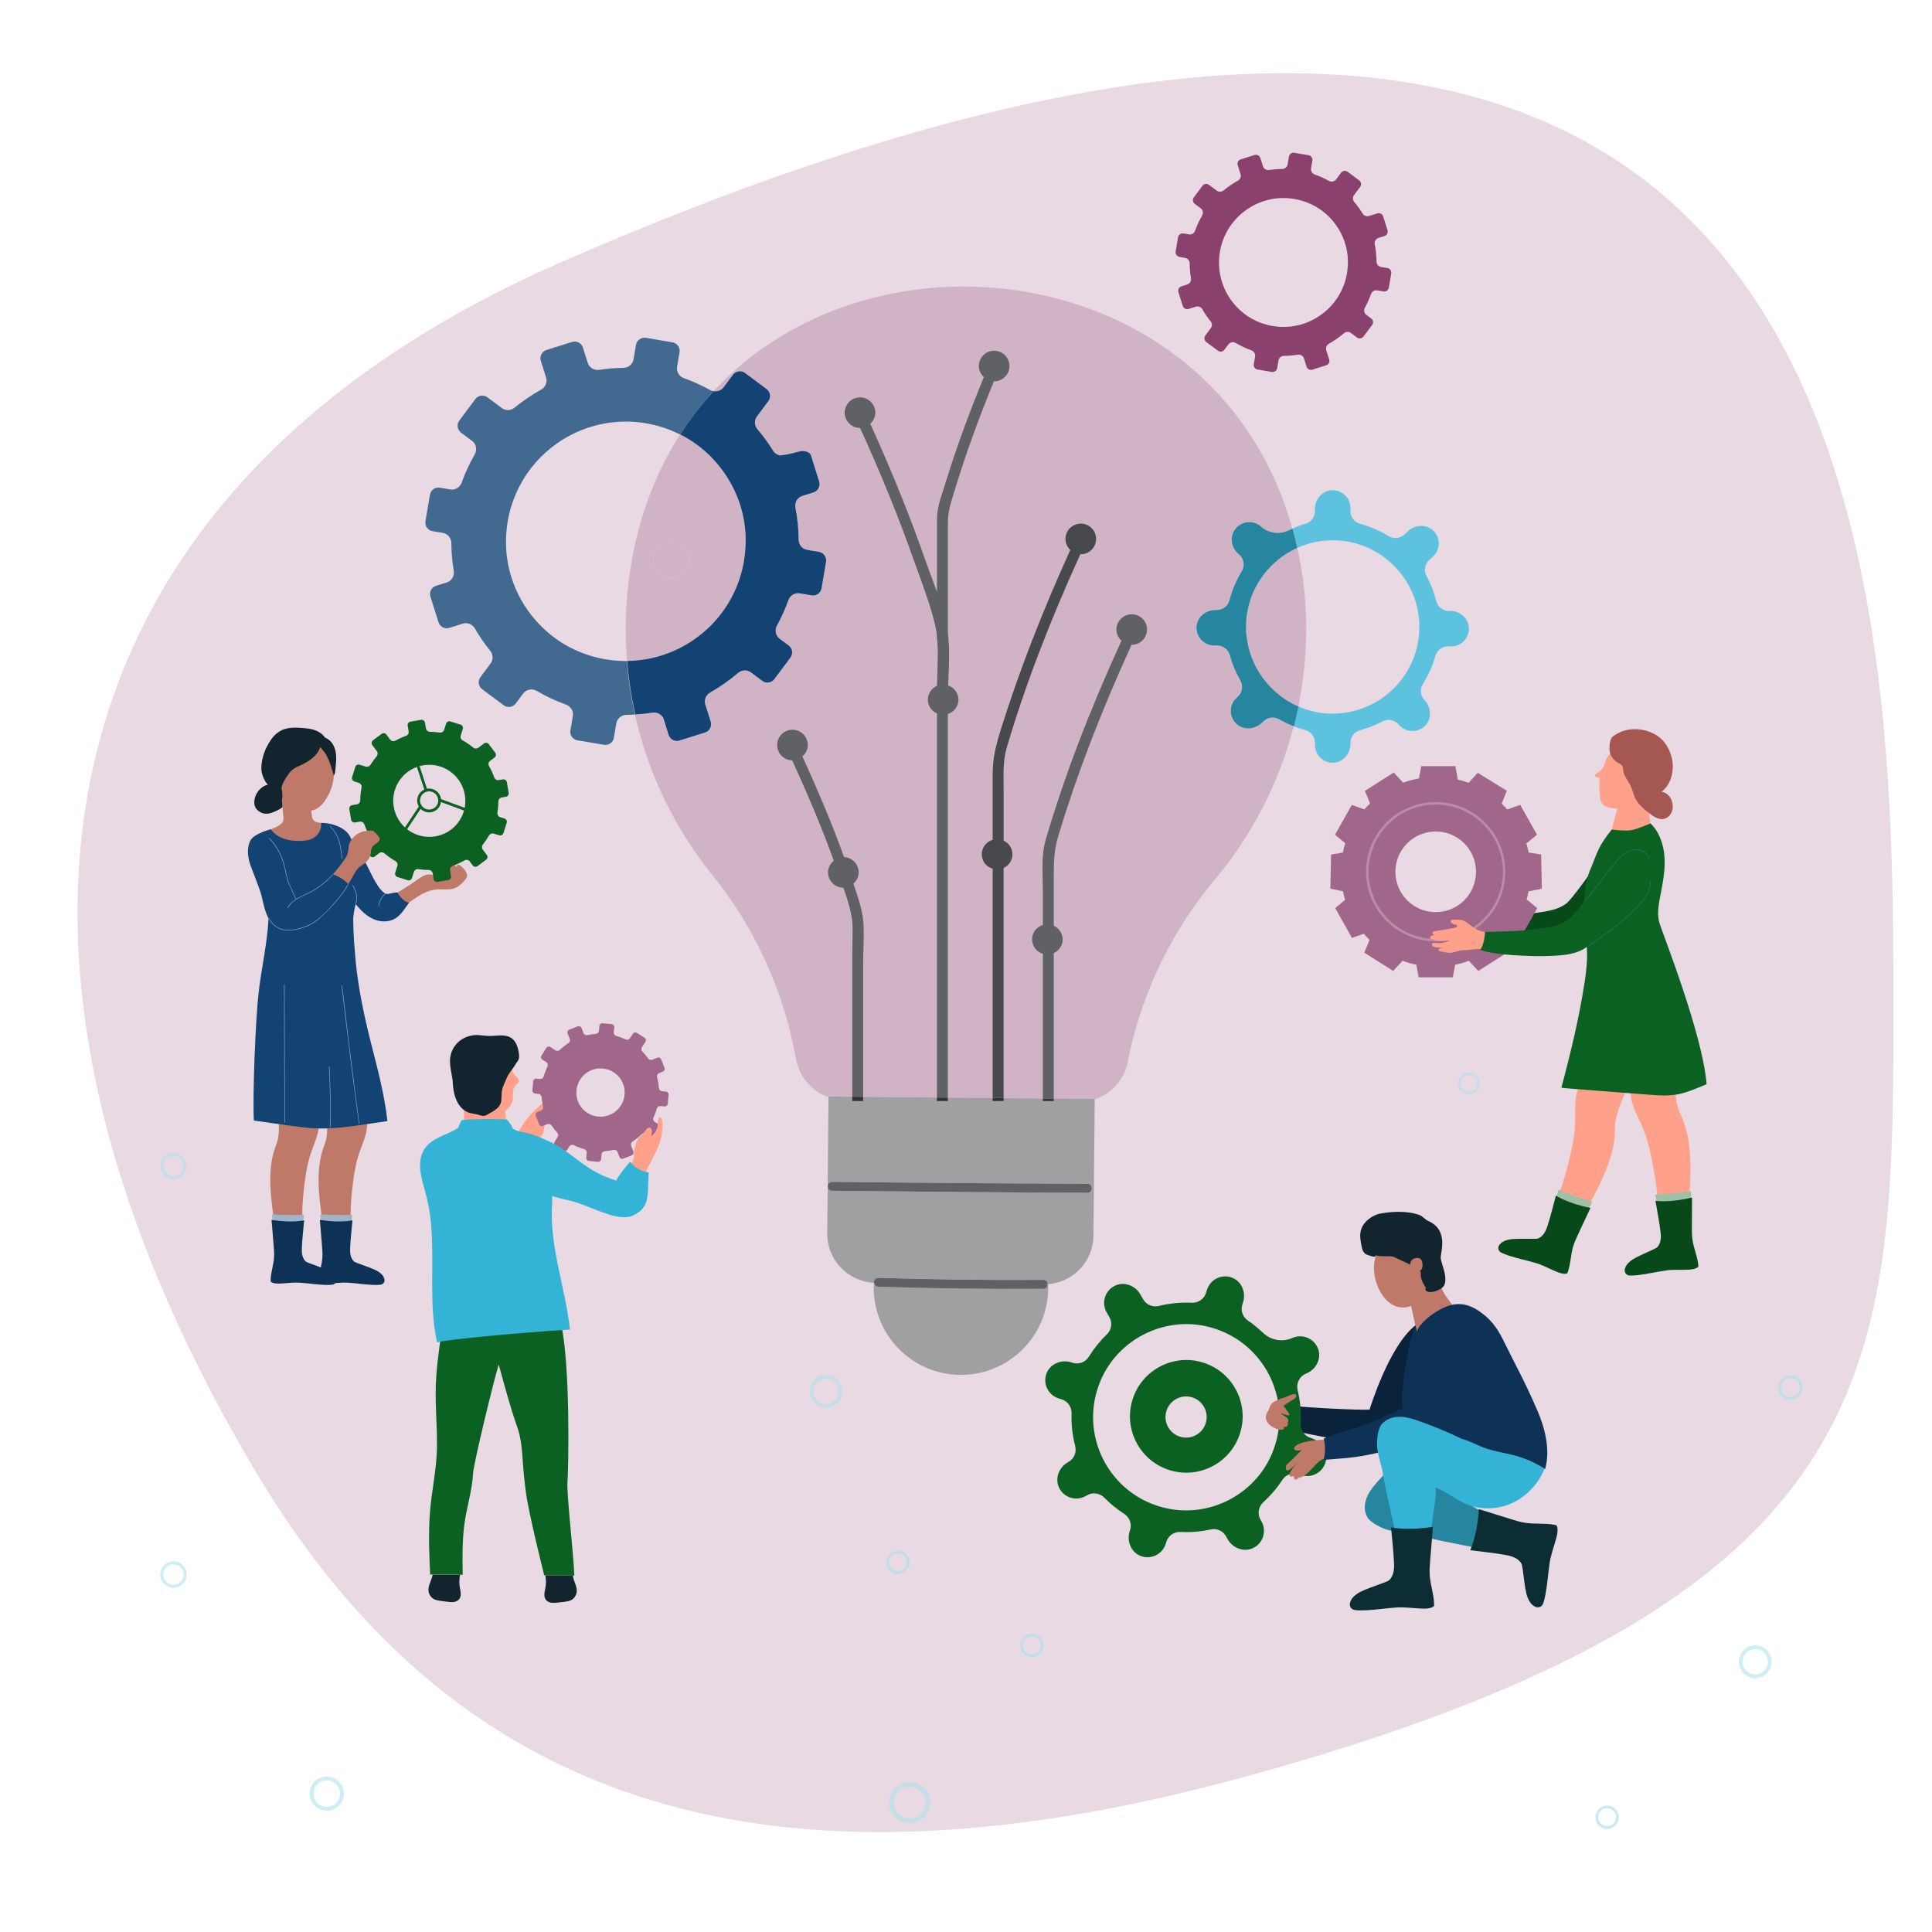 <?xml version="1.0" encoding="UTF-8"?> <svg xmlns="http://www.w3.org/2000/svg" id="Layer_1" viewBox="0 0 600 600"><defs><style>.cls-1{fill:#0b6121;}.cls-2{fill:#bd8a0e;}.cls-3{opacity:.7;}.cls-4{fill:#12252e;}.cls-5{fill:#42698f;}.cls-6{fill:#8a416d;}.cls-7{fill:#0e3256;}.cls-8{fill:#48494c;}.cls-9{fill:#606165;}.cls-10{opacity:.6;}.cls-11{fill:#ffa18a;}.cls-12{fill:#bf7968;}.cls-13{fill:#2686a0;}.cls-14{fill:#134373;}.cls-15{fill:#d0b3c5;}.cls-16{fill:#7ba9d6;}.cls-17{fill:#a0a0a3;}.cls-18{fill:#fcb813;}.cls-19{fill:none;}.cls-20{fill:#9dc0a6;}.cls-21{fill:#e8d9e2;}.cls-22{fill:#33b3d5;}.cls-23{fill:#a55852;}.cls-24{fill:#b98da7;}.cls-25{fill:#25716d;}.cls-26{fill:#a1b4c7;}.cls-27{fill:#0d2d35;}.cls-28{fill:#0a223a;}.cls-29{fill:#303133;}.cls-30{fill:#ade1ee;}.cls-31{fill:#a1678a;}.cls-32{fill:#084919;}.cls-33{fill:#5cc2dd;}</style></defs><path class="cls-21" d="M174.09,81.51C15.43,150.93-19.2,290.44,78.96,456.29c66.09,111.67,169.48,133.42,308,95.42,196.78-53.98,201.04-124.72,201.04-233.66,0-129.17,3.79-419.31-413.91-236.54Z"></path><g><g class="cls-10"><path class="cls-30" d="M53.87,493.11c-2.26,0-4.11-1.85-4.11-4.11s1.84-4.11,4.11-4.11,4.11,1.84,4.11,4.11-1.84,4.11-4.11,4.11Zm0-7.28c-1.75,0-3.17,1.42-3.17,3.17s1.42,3.18,3.17,3.18,3.18-1.43,3.18-3.18-1.43-3.17-3.18-3.17Z"></path></g><g class="cls-10"><path class="cls-30" d="M545.1,521.18c-2.81,0-5.1-2.29-5.1-5.11s2.29-5.1,5.1-5.1,5.1,2.29,5.1,5.1-2.29,5.11-5.1,5.11Zm0-9.05c-2.18,0-3.94,1.77-3.94,3.94s1.77,3.94,3.94,3.94,3.94-1.77,3.94-3.94-1.77-3.94-3.94-3.94Z"></path></g><g class="cls-10"><path class="cls-30" d="M282.49,566.21c-3.53,0-6.4-2.87-6.4-6.4s2.87-6.4,6.4-6.4,6.4,2.87,6.4,6.4-2.87,6.4-6.4,6.4Zm0-11.34c-2.72,0-4.94,2.22-4.94,4.94s2.22,4.94,4.94,4.94,4.94-2.21,4.94-4.94-2.22-4.94-4.94-4.94Z"></path></g><g class="cls-10"><path class="cls-30" d="M256.55,437.18c-2.81,0-5.1-2.29-5.1-5.09s2.29-5.1,5.1-5.1,5.1,2.29,5.1,5.1-2.29,5.09-5.1,5.09Zm0-9.03c-2.17,0-3.94,1.76-3.94,3.94s1.77,3.94,3.94,3.94,3.93-1.77,3.93-3.94-1.76-3.94-3.93-3.94Z"></path></g><g class="cls-3"><path class="cls-30" d="M556.06,434.73c-2.1,0-3.8-1.71-3.8-3.8s1.71-3.8,3.8-3.8,3.8,1.71,3.8,3.8-1.7,3.8-3.8,3.8Zm0-6.74c-1.62,0-2.94,1.31-2.94,2.93s1.32,2.94,2.94,2.94,2.94-1.32,2.94-2.94-1.32-2.93-2.94-2.93Z"></path></g><g class="cls-3"><path class="cls-30" d="M278.88,488.77c-1.99,0-3.61-1.62-3.61-3.61s1.62-3.61,3.61-3.61,3.61,1.62,3.61,3.61-1.62,3.61-3.61,3.61Zm0-6.4c-1.54,0-2.79,1.25-2.79,2.79s1.25,2.79,2.79,2.79,2.79-1.25,2.79-2.79-1.25-2.79-2.79-2.79Z"></path></g><g class="cls-3"><path class="cls-30" d="M320.49,514.58c-1.99,0-3.61-1.62-3.61-3.61s1.62-3.61,3.61-3.61,3.61,1.62,3.61,3.61-1.62,3.61-3.61,3.61Zm0-6.4c-1.54,0-2.79,1.25-2.79,2.79s1.25,2.79,2.79,2.79,2.79-1.25,2.79-2.79-1.25-2.79-2.79-2.79Z"></path></g><g class="cls-3"><path class="cls-30" d="M499.1,567.95c-1.99,0-3.61-1.62-3.61-3.61s1.62-3.61,3.61-3.61,3.61,1.62,3.61,3.61-1.62,3.61-3.61,3.61Zm0-6.4c-1.54,0-2.79,1.25-2.79,2.79s1.25,2.79,2.79,2.79,2.79-1.25,2.79-2.79-1.25-2.79-2.79-2.79Z"></path></g><g class="cls-10"><path class="cls-30" d="M101.48,562.34c-2.93,0-5.32-2.39-5.32-5.32s2.38-5.31,5.32-5.31,5.31,2.38,5.31,5.31-2.38,5.32-5.31,5.32Zm0-9.42c-2.26,0-4.11,1.84-4.11,4.11s1.84,4.11,4.11,4.11,4.11-1.84,4.11-4.11-1.84-4.11-4.11-4.11Z"></path></g><g class="cls-10"><path class="cls-30" d="M456.2,339.85c-1.88,0-3.41-1.53-3.41-3.41s1.53-3.4,3.41-3.4,3.4,1.53,3.4,3.4-1.53,3.41-3.4,3.41Zm0-6.04c-1.45,0-2.63,1.18-2.63,2.63s1.18,2.63,2.63,2.63,2.63-1.18,2.63-2.63-1.18-2.63-2.63-2.63Z"></path></g><g class="cls-10"><path class="cls-30" d="M53.87,366.19c-2.24,0-4.06-1.82-4.06-4.06s1.82-4.06,4.06-4.06,4.06,1.82,4.06,4.06-1.82,4.06-4.06,4.06Zm0-7.2c-1.73,0-3.14,1.4-3.14,3.13s1.41,3.14,3.14,3.14,3.14-1.41,3.14-3.14-1.41-3.13-3.14-3.13Z"></path></g></g><path class="cls-6" d="M366.31,79.8l1.73,.29c.83,.14,1.42,.87,1.42,1.71,.01,1.56,.15,3.09,.4,4.6,.15,.86-.33,1.7-1.17,1.96l-1.78,.56c-.76,.24-1.18,1.05-.94,1.81l1.35,4.28c.24,.76,1.05,1.18,1.81,.94l2.26-.71c.78-.25,1.6,.1,2.01,.81,.76,1.31,1.61,2.56,2.56,3.73,.5,.62,.54,1.49,.07,2.13l-1.7,2.28c-.48,.64-.35,1.54,.29,2.02l3.6,2.69c.64,.48,1.54,.34,2.02-.29l1.24-1.66c.54-.72,1.52-.88,2.29-.43,1.53,.9,3.15,1.66,4.86,2.28,.8,.29,1.29,1.08,1.15,1.91l-.41,2.39c-.13,.78,.39,1.53,1.18,1.66l4.43,.75c.78,.13,1.53-.39,1.66-1.18l.41-2.4c.14-.83,.87-1.42,1.72-1.42,1.44-.01,2.85-.13,4.25-.35,.86-.14,1.69,.34,1.95,1.17l.79,2.53c.24,.76,1.05,1.18,1.81,.94l4.28-1.35c.76-.24,1.18-1.05,.94-1.81l-.9-2.86c-.25-.79,.11-1.62,.83-2.03,1.64-.93,3.19-2.02,4.63-3.25,.62-.53,1.51-.59,2.17-.1l1.89,1.41c.64,.48,1.54,.34,2.02-.29l2.69-3.6c.48-.64,.34-1.54-.29-2.02l-1.5-1.12c-.7-.52-.87-1.47-.45-2.24,.74-1.34,1.37-2.74,1.89-4.21,.29-.8,1.07-1.29,1.91-1.15l1.97,.34c.79,.13,1.53-.4,1.66-1.18l.75-4.43c.13-.78-.4-1.53-1.18-1.66l-1.98-.34c-.83-.14-1.41-.87-1.42-1.71-.02-1.8-.2-3.58-.54-5.31-.17-.87,.31-1.74,1.15-2l1.87-.59c.76-.24,1.18-1.05,.94-1.81l-1.35-4.28c-.24-.76-1.05-1.18-1.81-.94l-2.58,.81c-.76,.24-1.57-.09-1.99-.77-.77-1.25-1.63-2.44-2.58-3.55-.53-.62-.58-1.51-.09-2.16l1.9-2.55c.48-.64,.34-1.54-.29-2.02l-3.6-2.69c-.64-.48-1.54-.35-2.02,.29l-1.56,2.09c-.53,.7-1.48,.88-2.25,.45-1.39-.78-2.85-1.44-4.38-1.98-.8-.28-1.29-1.07-1.15-1.91l.41-2.42c.13-.78-.4-1.53-1.18-1.66l-4.43-.75c-.78-.13-1.53,.39-1.66,1.18l-.41,2.42c-.14,.83-.87,1.42-1.72,1.43-1.35,.01-2.69,.12-4.01,.32-.85,.13-1.68-.35-1.94-1.17l-.8-2.55c-.24-.76-1.05-1.18-1.81-.94l-4.28,1.35c-.76,.24-1.18,1.05-.94,1.81l.88,2.8c.25,.79-.11,1.62-.84,2.02-1.56,.87-3.04,1.87-4.42,3.01-.62,.51-1.49,.55-2.13,.07l-2.41-1.8c-.64-.48-1.54-.35-2.02,.29l-2.69,3.6c-.48,.64-.35,1.54,.29,2.02l1.85,1.38c.71,.53,.88,1.5,.43,2.26-.85,1.48-1.58,3.05-2.17,4.69-.28,.79-1.07,1.29-1.9,1.15l-1.73-.29c-.78-.13-1.53,.4-1.66,1.18l-.75,4.43c-.13,.78,.39,1.53,1.18,1.66Zm12.26,2.29c-.29-14.33,13.75-24.29,27.18-19.28,7.51,2.8,12.7,10.12,12.86,18.13,.29,14.33-13.75,24.29-27.17,19.28-7.51-2.8-12.7-10.12-12.86-18.13Z"></path><g><path class="cls-19" d="M405.65,196.22c-.07,7.94-.91,15.69-2.43,23.19,2.48,1.08,5.13,1.82,7.91,2.09,17,1.7,31.23-12.53,29.53-29.54-1.26-12.59-11.44-22.77-24.02-24.03-4.93-.49-9.62,.36-13.76,2.22,.19,.86,.39,1.71,.56,2.58,1.51,7.62,2.28,15.47,2.2,23.48Z"></path><path class="cls-33" d="M450.4,189.72h-.47c-1.87,0-3.46-1.31-3.92-3.12-.68-2.71-1.68-5.29-2.98-7.69-.9-1.66-.59-3.71,.8-4.98l1.18-1.07c2.32-2.12,2.43-5.77,.16-8.01-2.12-2.1-5.61-1.95-7.82,.05l-1.26,1.15c-1.35,1.23-3.34,1.38-4.9,.42-2.69-1.66-5.62-2.93-8.74-3.77-1.79-.48-3.06-2.06-3.06-3.92v-1.03c0-3.15-2.63-5.67-5.81-5.51-2.98,.16-5.22,2.83-5.22,5.82v.71c0,1.86-1.27,3.45-3.07,3.92-1.13,.3-2.53,.85-3.9,1.45,.55,1.96,1.04,3.97,1.49,6,4.14-1.86,8.83-2.71,13.76-2.22,12.59,1.26,22.77,11.44,24.02,24.03,1.7,17-12.53,31.23-29.53,29.54-2.78-.28-5.44-1.01-7.91-2.09-.42,2.07-.89,4.13-1.41,6.16,1.15,.45,2.31,.85,3.52,1.17,1.79,.48,3.04,2.06,3.04,3.92v.71c0,3.15,2.63,5.68,5.81,5.51,2.98-.16,5.22-2.84,5.22-5.82v-.4c0-1.86,1.28-3.44,3.07-3.92,2.4-.64,4.69-1.54,6.84-2.67,1.66-.87,3.69-.57,4.95,.82l.31,.34c2.12,2.33,5.76,2.43,8,.16,2.1-2.12,1.95-5.61-.06-7.82l-.22-.24c-1.24-1.37-1.38-3.38-.39-4.95,1.67-2.65,2.99-5.55,3.86-8.63,.5-1.77,2.08-3.01,3.92-3h.96c3.14,.02,5.69-2.6,5.53-5.79-.14-2.98-2.81-5.23-5.8-5.24Z"></path><path class="cls-19" d="M157.15,169.18c.3,14.88,9.95,28.48,23.9,33.68,4.59,1.71,9.21,2.47,13.7,2.43-.32-4-.46-8.05-.38-12.15,.14-7.67,1-15.17,2.5-22.45,2.83-13.63,7.79-25.54,14.34-35.74-1.16-.58-2.34-1.13-3.57-1.59-24.95-9.3-51.04,9.2-50.49,35.82Z"></path><path class="cls-5" d="M181.05,202.86c-13.95-5.2-23.6-18.8-23.9-33.68-.54-26.62,25.54-45.13,50.49-35.82,1.23,.46,2.41,1,3.57,1.59,3.13-4.87,6.62-9.34,10.42-13.44-.37-.06-.74-.19-1.09-.38-2.58-1.44-5.29-2.67-8.13-3.69-1.48-.53-2.4-2-2.14-3.54l.76-4.49c.25-1.46-.73-2.84-2.19-3.09l-8.23-1.4c-1.46-.25-2.84,.73-3.09,2.19l-.76,4.49c-.26,1.55-1.62,2.63-3.19,2.65-2.52,.02-5,.23-7.45,.6-1.58,.24-3.12-.65-3.6-2.18l-1.49-4.73c-.45-1.41-1.95-2.19-3.36-1.75l-7.96,2.5c-1.41,.44-2.19,1.95-1.75,3.36l1.64,5.2c.46,1.47-.21,3.01-1.56,3.76-2.91,1.61-5.66,3.48-8.22,5.58-1.15,.95-2.77,1.03-3.96,.14l-4.48-3.34c-1.19-.88-2.86-.64-3.75,.54l-4.99,6.69c-.88,1.19-.64,2.86,.54,3.75l3.44,2.57c1.32,.98,1.63,2.78,.8,4.21-1.59,2.75-2.94,5.66-4.04,8.72-.53,1.48-1.99,2.39-3.54,2.13l-3.22-.54c-1.46-.25-2.84,.73-3.09,2.19l-1.4,8.22c-.25,1.46,.73,2.84,2.19,3.09l3.21,.54c1.55,.26,2.63,1.62,2.64,3.19,.02,2.89,.27,5.75,.75,8.54,.27,1.6-.62,3.16-2.17,3.65l-3.32,1.04c-1.41,.44-2.19,1.94-1.75,3.36l2.5,7.96c.44,1.41,1.95,2.19,3.36,1.75l4.2-1.32c1.45-.46,2.98,.19,3.74,1.5,1.41,2.43,2.99,4.75,4.76,6.93,.93,1.15,1.01,2.76,.12,3.95l-3.16,4.24c-.88,1.18-.64,2.86,.54,3.74l6.69,4.99c1.19,.88,2.86,.64,3.75-.55l2.3-3.08c1-1.34,2.82-1.64,4.26-.8,2.84,1.67,5.86,3.09,9.03,4.23,1.48,.53,2.41,2.01,2.14,3.56l-.76,4.45c-.25,1.45,.74,2.83,2.19,3.08l8.23,1.39c1.46,.25,2.84-.73,3.08-2.19l.75-4.46c.26-1.55,1.62-2.63,3.19-2.65,.87,0,1.73-.04,2.6-.09-1.2-5.42-2.05-10.97-2.5-16.63-4.49,.05-9.11-.72-13.7-2.43Z"></path><path class="cls-15" d="M194.37,193.13c-.08,4.1,.06,8.15,.38,12.15,19.94-.21,37.24-16.52,36.79-38.25-.28-13.57-8.34-26.05-20.33-32.09-6.55,10.21-11.51,22.12-14.34,35.74-1.51,7.27-2.37,14.77-2.5,22.45Zm13.88-25.02c3.14,0,5.68,2.54,5.68,5.68s-2.54,5.68-5.68,5.68-5.68-2.54-5.68-5.68,2.54-5.68,5.68-5.68Z"></path><path class="cls-15" d="M392.48,223.88l-.83,.75c-2.21,2.01-5.7,2.16-7.82,.06-2.26-2.24-2.16-5.89,.16-8.01l.4-.37c1.43-1.3,1.71-3.4,.74-5.07-1.4-2.42-2.49-5.02-3.25-7.77-.48-1.77-2.06-3.01-3.89-3.02h-.97c-3.15-.02-5.66-2.66-5.48-5.84,.17-2.98,2.85-5.21,5.84-5.2h.47c1.87,.01,3.47-1.27,3.94-3.07,.83-3.16,2.1-6.14,3.76-8.86,1.07-1.76,.77-4.02-.82-5.33l-.07-.06c-2.3-1.9-2.94-5.33-1.16-7.73,1.9-2.56,5.53-2.97,7.95-.97l.42,.34c2.29,1.89,5.45,2.27,8.13,1.02,.44-.21,.9-.41,1.35-.61-23.11-82.69-128.91-97.49-179.75-42.65,1.15,.19,2.34-.23,3.08-1.22l2.9-3.89c.88-1.19,2.56-1.43,3.74-.54l6.69,4.99c1.19,.89,1.43,2.56,.55,3.75l-3.54,4.74c-.9,1.21-.8,2.86,.17,4.01,1.76,2.08,3.37,4.28,4.8,6.6,.44,.72,1.12,1.21,1.88,1.44,3.24,2.73,9.61-.92,9.97,.23l2.5,7.96c.44,1.41-.34,2.91-1.75,3.36l-3.48,1.1c-1.58,.5-2.46,2.1-2.14,3.72,.63,3.21,.97,6.51,1,9.86,.02,1.57,1.09,2.91,2.64,3.18l3.68,.62c1.46,.25,2.44,1.63,2.19,3.09l-1.4,8.22c-.25,1.46-1.63,2.44-3.09,2.19l-3.67-.62c-1.55-.26-3.02,.66-3.55,2.14-.97,2.72-2.15,5.34-3.52,7.82-.79,1.42-.46,3.19,.84,4.16l2.78,2.08c1.19,.89,1.43,2.56,.55,3.75l-4.99,6.69c-.88,1.18-2.56,1.43-3.75,.54l-3.52-2.62c-1.22-.91-2.88-.81-4.03,.18-2.67,2.28-5.54,4.3-8.6,6.03-1.33,.75-2,2.3-1.54,3.76l1.67,5.32c.44,1.41-.34,2.91-1.75,3.36l-7.96,2.5c-1.41,.44-2.91-.34-3.36-1.75l-1.47-4.7c-.48-1.54-2.03-2.43-3.62-2.17-1.74,.28-3.51,.46-5.29,.56,4.13,18.59,12.52,35.6,24.1,49.93,13.36,16.54,22.16,36.13,25.85,56.84,.98,5.47,4.67,9.89,9.57,11.83h.52s0,0,0,0l7.34,.07v-43.64c0-1.05,.03-2.3,.06-3.61,.07-2.75,.14-5.86-.08-7.51-.44-3.37-1.56-6.85-2.72-10.13-2.63,0-4.77-2.14-4.77-4.77,0-1.41,.65-2.7,1.78-3.62-3.42-9.47-7.53-19.4-12.91-31.16-2.58-.06-4.67-2.18-4.67-4.77s2.14-4.77,4.77-4.77,4.77,2.14,4.77,4.77c0,1.35-.6,2.62-1.67,3.53,5.4,11.82,9.52,21.79,12.93,31.25,2.53,.12,4.54,2.21,4.54,4.77,0,1.34-.59,2.59-1.64,3.5l.23,.68c1.15,3.34,2.34,6.81,2.76,10.27,.36,2.98,.25,6.12,.14,9.16-.05,1.43-.1,2.85-.1,4.25v41.83l22.89,.21v-119.24c-1.7-.76-2.83-2.44-2.83-4.3s1.13-3.54,2.85-4.31c.02-1.27,.07-2.62,.11-3.98,.11-3.38,.22-6.86,.02-9.93-.07-.11-.14-.27-.14-.49l-.05-1.35c-.06-.66-.13-1.35-.24-1.9-1.26-5.79-3.38-11.62-5.43-17.27-.52-1.42-1.03-2.84-1.53-4.25-4.64-13.13-10.08-26.5-16.61-40.88h-.02c-2.63,0-4.77-2.14-4.77-4.77s2.14-4.77,4.77-4.77,4.77,2.14,4.77,4.77c0,1.3-.57,2.53-1.57,3.44,6.64,14.62,12.46,29.05,17.29,42.88,.57,1.64,1.2,3.33,1.84,5.04,.52,1.38,1.03,2.79,1.55,4.21v-22.37c0-3.27,1.03-6.41,2.02-9.44,.25-.72,.48-1.45,.7-2.18,3.2-10.37,7.08-21.04,11.84-32.62-1-.91-1.56-2.14-1.56-3.44,0-2.63,2.14-4.77,4.77-4.77s4.77,2.14,4.77,4.77-2.14,4.77-4.77,4.77h-.06c-4.84,11.75-8.79,22.71-12.07,33.49l-.42,1.36c-1.04,3.36-1.79,5.79-1.79,8.91v34.48c.54,4.38,.36,9.14,.18,13.73-.03,.82-.07,1.64-.1,2.46,1.9,.66,3.19,2.41,3.19,4.41s-1.32,3.81-3.28,4.45v119.12l13.88,.13v-71.18c-1.86-.56-3.18-2.13-3.36-4.05-.21-2.25,1.21-4.29,3.36-4.94v-19.95c0-5.32,.86-8.99,2.67-14.73,5.61-17.83,12.62-35.93,21.43-55.33-.84-.8-1.36-1.84-1.46-2.99-.12-1.26,.26-2.5,1.07-3.48,.81-.98,1.96-1.58,3.23-1.7,1.31-.13,2.52,.27,3.49,1.08,.98,.81,1.58,1.96,1.69,3.23,.12,1.27-.26,2.51-1.08,3.49-.81,.98-1.96,1.58-3.23,1.7-.21,.02-.39,.01-.55-.02-9.8,21.55-17.28,41.19-22.86,60.07-1.07,3.61-1.03,7.09-.98,11.12,0,.82,.02,1.66,.02,2.54v15.22c1.52,.72,2.55,2.15,2.7,3.84,.18,1.98-.88,3.81-2.7,4.66v71.47l12.14,.11v-44.91c-2.13-.66-3.53-2.7-3.32-4.93,.17-1.91,1.49-3.47,3.32-4.04v-11.21c0-1.11-.02-2.23-.06-3.34-.09-3.93-.19-7.99,.95-11.91,5.63-19.26,13.32-39.5,23.53-61.84-1.11-1.01-1.69-2.42-1.56-3.87,.25-2.63,2.64-4.55,5.19-4.31,1.27,.11,2.41,.71,3.23,1.69,.82,.98,1.2,2.23,1.08,3.49-.23,2.47-2.31,4.32-4.74,4.32h-.05c-9.57,20.97-16.99,40.31-22.68,59.13-1.47,4.86-1.46,8.36-1.46,13.65v14.43c1.81,.85,2.92,2.71,2.74,4.69-.16,1.68-1.21,3.15-2.74,3.86v45.13l12.7,.12h0s.4,0,.4,0c4.95-1.79,8.8-5.99,9.86-11.39,1.11-5.66,2.73-11.68,4.76-17.48,.03-.11,.07-.21,.11-.31,4.96-14.06,12.39-27.24,22.11-38.82,11.47-13.67,19.99-29.9,24.59-47.72-1.57-.62-3.09-1.33-4.54-2.17-1.54-.89-3.46-.71-4.78,.48Z"></path><path class="cls-15" d="M387.1,197.48c.98,9.8,7.39,18.12,16.11,21.93,1.52-7.5,2.36-15.25,2.43-23.19,.08-8.01-.69-15.86-2.2-23.48-.17-.87-.37-1.72-.56-2.58-10.15,4.57-16.99,15.24-15.78,27.32Z"></path><path class="cls-13" d="M387.1,197.48c-1.21-12.08,5.63-22.75,15.78-27.32-.45-2.04-.94-4.04-1.49-6-.46,.2-.91,.41-1.35,.61-2.69,1.25-5.85,.87-8.13-1.02l-.42-.34c-2.42-2-6.05-1.59-7.95,.97-1.78,2.4-1.14,5.83,1.16,7.73l.07,.06c1.58,1.31,1.89,3.57,.82,5.33-1.66,2.72-2.94,5.7-3.76,8.86-.47,1.81-2.07,3.08-3.94,3.08h-.47c-2.99-.01-5.67,2.21-5.84,5.19-.18,3.18,2.34,5.82,5.48,5.83h.97c1.83,.01,3.41,1.26,3.89,3.02,.75,2.75,1.85,5.36,3.25,7.77,.96,1.67,.69,3.78-.74,5.07l-.4,.37c-2.32,2.12-2.43,5.77-.16,8.01,2.12,2.1,5.61,1.95,7.82-.06l.83-.75c1.31-1.2,3.24-1.38,4.78-.48,1.44,.84,2.96,1.56,4.54,2.17,.52-2.03,.99-4.09,1.41-6.16-8.73-3.8-15.13-12.13-16.11-21.93Z"></path><path class="cls-14" d="M206.17,223.53l1.47,4.7c.44,1.41,1.95,2.19,3.36,1.75l7.96-2.5c1.41-.45,2.19-1.95,1.75-3.36l-1.67-5.32c-.46-1.46,.2-3.01,1.54-3.76,3.06-1.73,5.93-3.75,8.6-6.03,1.15-.99,2.81-1.09,4.03-.18l3.52,2.62c1.18,.88,2.86,.64,3.75-.54l4.99-6.69c.88-1.18,.64-2.86-.55-3.75l-2.78-2.08c-1.3-.97-1.63-2.74-.84-4.16,1.37-2.48,2.55-5.1,3.52-7.82,.53-1.48,2-2.4,3.55-2.14l3.67,.62c1.46,.25,2.84-.73,3.09-2.19l1.4-8.22c.25-1.46-.73-2.84-2.19-3.09l-3.68-.62c-1.55-.26-2.62-1.61-2.64-3.18-.03-3.35-.37-6.64-1-9.86-.32-1.62,.57-3.23,2.14-3.72l3.48-1.1c1.41-.44,2.19-1.94,1.75-3.36l-2.5-7.96c-.32-1.29-2.14-1.86-4.14-1.26-2.68,.81-5.93,1.29-5.83,1.03-.76-.22-1.44-.72-1.88-1.44-1.43-2.32-3.04-4.52-4.8-6.6-.98-1.15-1.08-2.8-.17-4.01l3.54-4.74c.88-1.18,.64-2.86-.55-3.75l-6.69-4.99c-1.18-.88-2.86-.64-3.74,.54l-2.9,3.89c-.74,.99-1.93,1.41-3.08,1.22-3.8,4.09-7.29,8.57-10.42,13.44,11.99,6.04,20.05,18.52,20.33,32.09,.44,21.73-16.85,38.04-36.79,38.25,.46,5.66,1.3,11.21,2.5,16.63,1.78-.1,3.55-.28,5.29-.56,1.59-.25,3.14,.64,3.62,2.17Z"></path><path class="cls-8" d="M311.7,269.56c1.82-.86,2.89-2.68,2.7-4.66-.16-1.69-1.18-3.12-2.7-3.84v-15.22c0-.87-.01-1.71-.02-2.54-.04-4.03-.08-7.51,.98-11.12,5.58-18.88,13.06-38.53,22.86-60.07,.16,.03,.35,.04,.55,.02,1.27-.12,2.42-.72,3.23-1.7,.82-.98,1.2-2.22,1.08-3.49-.11-1.26-.71-2.42-1.69-3.23-.98-.81-2.18-1.21-3.49-1.08-1.26,.12-2.42,.72-3.23,1.7-.81,.98-1.2,2.22-1.07,3.48,.1,1.15,.62,2.19,1.46,2.99-8.8,19.4-15.81,37.5-21.43,55.33-1.81,5.75-2.67,9.41-2.67,14.73v19.95c-2.15,.65-3.57,2.69-3.36,4.94,.17,1.93,1.5,3.5,3.36,4.05v71.18l3.43,.03v-71.47Z"></path><path class="cls-9" d="M294.38,221.74c1.95-.63,3.28-2.4,3.28-4.45s-1.29-3.75-3.19-4.41c.03-.82,.06-1.64,.1-2.46,.18-4.6,.36-9.35-.18-13.73v-34.48c0-3.12,.75-5.55,1.79-8.91l.42-1.36c3.28-10.78,7.23-21.75,12.07-33.49h.06c2.63,0,4.77-2.14,4.77-4.77s-2.14-4.77-4.77-4.77-4.77,2.14-4.77,4.77c0,1.31,.57,2.53,1.56,3.44-4.76,11.57-8.64,22.25-11.84,32.62-.22,.72-.46,1.45-.7,2.18-1,3.03-2.02,6.17-2.02,9.44v22.37c-.51-1.42-1.03-2.83-1.55-4.21-.64-1.71-1.27-3.4-1.84-5.04-4.83-13.83-10.64-28.26-17.29-42.88,1-.91,1.57-2.14,1.57-3.44,0-2.63-2.14-4.77-4.77-4.77s-4.77,2.14-4.77,4.77,2.14,4.77,4.77,4.77h.02c6.53,14.38,11.97,27.75,16.61,40.88,.5,1.41,1.01,2.83,1.53,4.25,2.05,5.64,4.17,11.47,5.43,17.27,.12,.55,.18,1.23,.24,1.9l.05,1.35c0,.23,.08,.38,.14,.49,.2,3.07,.09,6.56-.02,9.93-.04,1.37-.08,2.71-.11,3.98-1.71,.76-2.85,2.44-2.85,4.31s1.12,3.54,2.83,4.3v119.24l3.43,.03v-119.12Z"></path><path class="cls-9" d="M268.06,298.79c0-1.39,.05-2.81,.1-4.25,.11-3.04,.21-6.18-.14-9.16-.42-3.46-1.61-6.92-2.76-10.27l-.23-.68c1.05-.91,1.64-2.16,1.64-3.5,0-2.55-2.01-4.65-4.54-4.77-3.41-9.46-7.53-19.43-12.93-31.25,1.07-.91,1.67-2.18,1.67-3.53,0-2.63-2.14-4.77-4.77-4.77s-4.77,2.14-4.77,4.77,2.09,4.71,4.67,4.77c5.38,11.76,9.5,21.69,12.91,31.16-1.13,.91-1.78,2.21-1.78,3.62,0,2.63,2.14,4.77,4.77,4.77,1.16,3.29,2.28,6.77,2.72,10.13,.22,1.65,.15,4.77,.08,7.51-.03,1.3-.06,2.55-.06,3.61v43.64l3.43,.03v-41.83Z"></path><path class="cls-9" d="M327.27,296.04c1.52-.71,2.58-2.18,2.74-3.86,.18-1.97-.93-3.83-2.74-4.69v-14.43c0-5.29-.01-8.79,1.46-13.65,5.69-18.82,13.11-38.17,22.68-59.13h.05c2.43,0,4.51-1.86,4.74-4.32,.12-1.27-.26-2.52-1.08-3.49-.82-.98-1.96-1.58-3.23-1.69-2.55-.24-4.95,1.69-5.19,4.31-.13,1.45,.44,2.87,1.56,3.87-10.2,22.35-17.9,42.58-23.53,61.84-1.14,3.92-1.04,7.98-.95,11.91,.03,1.11,.06,2.23,.06,3.34v11.21c-1.84,.57-3.15,2.13-3.32,4.04-.21,2.24,1.2,4.27,3.32,4.93v44.91l3.43,.03v-45.13Z"></path><path class="cls-17" d="M324.01,400.25c-17.09,.12-34.18-.1-51.26-.65-.79-.02-1.23-.59-1.32-1.2h-.08v1.24c-.16,14.96,11.86,27.2,26.83,27.34,14.96,.14,27.21-11.88,27.35-26.84v-1.24s-.17,0-.17,0c-.03,.68-.48,1.34-1.35,1.34Z"></path><path class="cls-17" d="M327.27,341.96h-3.43v-.81l-12.14-.11v.92h-3.43v-.96l-13.88-.13v1.09h-3.43v-1.12l-22.89-.21v1.33h-3.43v-1.37l-7.34-.07-.27,28.77h0l-.12,13.24h0s0,.47,0,.47c-.08,8.24,6.38,14.97,14.54,15.38-.1-.76,.34-1.6,1.33-1.57,17.08,.54,34.17,.76,51.26,.64,.89,0,1.34,.69,1.33,1.38,7.87-.56,14.14-7.04,14.21-15.07v-.47s.13-13.24,.13-13.24l.27-28.77-12.7-.12v.78Zm10.45,28.47c-26.44-.11-52.89-.31-79.33-.62-1.79-.02-1.78-2.8,.01-2.78,26.44,.31,52.88,.51,79.33,.62,1.79,0,1.78,2.79-.01,2.78Z"></path><rect class="cls-18" x="294.38" y="340.93" width="13.88" height="0"></rect><rect class="cls-18" x="268.06" y="340.73" width="22.89" height="0"></rect><rect class="cls-18" x="260.97" y="336.89" width="0" height="7.34" transform="translate(-82.02 598.32) rotate(-89.46)"></rect><rect class="cls-18" x="311.7" y="341.09" width="12.14" height="0"></rect><rect class="cls-18" x="327.27" y="341.24" width="12.7" height="0"></rect><polygon class="cls-29" points="308.26 341.96 311.7 341.96 311.7 341.03 308.26 341 308.26 341.96"></polygon><rect class="cls-18" x="308.26" y="341.01" width="3.43" height="0"></rect><polygon class="cls-29" points="290.95 341.96 294.38 341.96 294.38 340.87 290.95 340.84 290.95 341.96"></polygon><rect class="cls-18" x="290.95" y="340.85" width="3.43" height="0"></rect><polygon class="cls-29" points="264.64 341.96 268.06 341.96 268.06 340.62 264.64 340.59 264.64 341.96"></polygon><rect class="cls-18" x="264.64" y="340.61" width="3.43" height="0"></rect><polygon class="cls-29" points="323.84 341.96 327.27 341.96 327.27 341.18 323.84 341.15 323.84 341.96"></polygon><rect class="cls-18" x="323.84" y="341.16" width="3.43" height="0"></rect><path class="cls-2" d="M271.43,398.39s0,0,0,.01h.11s-.08,0-.12-.01Z"></path><path class="cls-2" d="M325.36,398.91s0-.04,0-.06c-.24,.02-.48,.05-.72,.05h.72Z"></path><path class="cls-9" d="M324.03,397.47c-17.09,.12-34.18-.1-51.26-.64-.99-.03-1.44,.81-1.33,1.57,.04,0,.08,0,.12,.01h-.11c.09,.61,.52,1.18,1.32,1.2,17.08,.55,34.17,.76,51.26,.65,.87,0,1.32-.67,1.35-1.34h-.72c.24-.01,.48-.04,.72-.06,0-.7-.44-1.39-1.33-1.38Z"></path><path class="cls-9" d="M258.4,367.03c-1.79-.02-1.8,2.76-.01,2.78,26.44,.3,52.88,.51,79.33,.62,1.79,0,1.8-2.78,.01-2.78-26.44-.11-52.88-.31-79.33-.62Z"></path><path class="cls-15" d="M208.25,179.46c3.14,0,5.68-2.54,5.68-5.68s-2.54-5.68-5.68-5.68-5.68,2.54-5.68,5.68,2.54,5.68,5.68,5.68Z"></path></g><g><path class="cls-12" d="M143.67,269.43c-.32-.33-1.4-1.36-1.8-.63-.08,.14-.08,.32-.05,.48-.29-.36-.69-.68-1.13-.78-.53-.12-.86,.27-.78,.77-.08-.08-.18-.15-.28-.21-.21-.12-.47-.27-.72-.28-.52-.03-.62,.56-.52,.96-.16-.1-.34-.18-.54-.15-.19,.03-.33,.17-.38,.36-.13,.52,.32,1.02,.61,1.41,.08,.1,.15,.21,.21,.32-.38,.13-.77,.21-1.17,.25-.78,.07-1.55,.01-2.33-.16-.65-.14-1.26-.27-1.92-.17-1.38,.2-2.55,1.11-3.66,1.89-2.71,1.89-5.52,3.64-8.4,5.26l2.62,4.31c2.13-1.66,4.25-3.37,6.56-4.78,1.12-.68,2.3-1.29,3.56-1.67,1.26-.38,2.53-.46,3.84-.42,1.2,.04,2.45,.11,3.61-.27,1.03-.33,1.87-1,2.61-1.78,.57-.6,1.49-1.41,1.44-2.32-.04-.87-.79-1.8-1.38-2.4Z"></path><g><path class="cls-12" d="M100.21,379.83h8.77c-.06-1-.11-2.01-.1-3.02,.02-3.46,.41-6.94,.85-10.37,.43-3.32,1.11-6.55,2.29-9.67,.63-1.66,1.32-3.32,1.7-5.07,.29-1.35,.36-2.72,.25-4.08h-12.48c.15,2.46,.29,4.91-.51,7.28-.43,1.28-.91,2.53-1.23,3.86-.31,1.28-.51,2.58-.64,3.89-.55,5.5,.27,11.05,.99,16.49,.03,.24,.07,.47,.1,.71Z"></path><path class="cls-26" d="M109.11,379.83c.09-.87,.19-1.73,.27-2.59,0,0-2.66,.29-9.91-.11,0,0,.11,1.21,.25,2.7h9.39Z"></path><path class="cls-7" d="M119.42,397.41c-.21-1.12-1-1.87-1.88-2.47-1.7-1.14-7-2.66-7.57-3.16-1.09-.97-1.29-2.55-1.24-3.95,.1-2.95,.48-5.91,.73-8.86,0,0-3.73,.91-10.12-.12,0,0,.43,5.28,.65,7.92,.11,1.29,.22,2.58,.12,3.88-.09,1.14-.33,2.25-.56,3.36-.23,1.11-.45,2.23-.49,3.36,0,.2,0,.62,0,.62,.7,.72,2.37,.66,3.16,.62,1.98-.09,3.9-.39,5.9-.26,2.58,.17,5.13,.59,7.71,.69,.89,.03,1.73,.03,2.53-.1,1.03-.27,1.11-1.22,1.06-1.52Z"></path></g><g><path class="cls-12" d="M85.2,379.83h8.77c-.06-1-.11-2.01-.1-3.02,.02-3.46,.41-6.94,.86-10.37,.43-3.32,1.1-6.55,2.29-9.67,.63-1.66,1.32-3.32,1.7-5.07,.29-1.35,.36-2.72,.25-4.08h-12.48c.15,2.46,.3,4.91-.51,7.28-.43,1.28-.91,2.53-1.23,3.86-.31,1.28-.51,2.58-.64,3.89-.54,5.5,.27,11.05,.99,16.49,.03,.24,.07,.47,.1,.71Z"></path><path class="cls-26" d="M94.1,379.83c.09-.87,.19-1.73,.27-2.59,0,0-2.66,.29-9.91-.11,0,0,.11,1.21,.25,2.7h9.39Z"></path><path class="cls-7" d="M104.42,397.41c-.21-1.12-1-1.87-1.88-2.47-1.7-1.14-7-2.66-7.57-3.16-1.09-.97-1.29-2.55-1.24-3.95,.1-2.95,.48-5.91,.73-8.86,0,0-3.73,.91-10.13-.12,0,0,.43,5.28,.65,7.92,.11,1.29,.22,2.58,.12,3.88-.09,1.14-.33,2.25-.56,3.36-.23,1.11-.45,2.23-.48,3.36,0,.2,0,.62,0,.62,.7,.72,2.37,.66,3.16,.62,1.98-.09,3.9-.39,5.9-.26,2.58,.17,5.13,.59,7.71,.69,.89,.03,1.73,.03,2.53-.1,1.03-.27,1.11-1.22,1.06-1.52Z"></path></g><path class="cls-12" d="M95.29,264.48c2.95-.21,9.37-8.16,8.95-8.13-2.76-.75-3.74-.6-5.58-.93-.97-.18-1.73-.95-1.82-1.93l-.16-1.77c2.15-.29,3.97-2.25,5.2-4.64,1.02-1.96,1.85-4.4,1.78-6.89,0,0-.01-.28-.02-.43-.36-6.18-3.39-10.86-9.13-10.7-4.99,.14-8.95,5.37-9.32,11.55-.17,2.9,1.74,7.21,2.36,7.78l.49,5.77c.08,.97-.55,1.62-1.42,2.21-1.13,.77-3.8,1.69-5.37,2.15,0,0,7.69,6.41,14.04,5.95Z"></path><path class="cls-14" d="M123.43,277.16c-2.09,.04-2.93,.88-3.98,.21-1.07-.68-1.8-1.81-2.47-2.86-1.46-2.28-2.41-4.81-3.8-7.12-.66-1.1-1.41-2.14-2.06-3.25-.67-1.15-1.27-2.34-1.98-3.47-.22-.53-.48-1.05-.83-1.54-1.84-2.56-5.95-3.6-8.6-3.57,.3,2.16-1.22,5.06-4.75,5.47-4.24,.5-8.55-.31-10.88-3.49,0,0-5.16,1.34-6.26,3.4-1.36,2.54-.85,5.6,.11,8.18,.55,1.49,2.92,7.43,3.28,9.01,.55,2.39,1.03,4.89,2.18,7.08-.37,7.67-2.15,15.2-3.05,22.82-1,8.45-1.92,32.27-1.51,39.96,0,0,10.88,1.6,16.09,2.21,5.38,.62,10.63,.11,15.97-.66,3.14-.45,6.28-.91,9.42-1.37-.9-8.19-3.03-16.15-5.06-24.11-2.07-8.12-3.8-16.28-4.71-24.62-.16-1.5-.51-6.37-.61-7.3-.14-2.29-.22-4.59-.25-6.89,0-.17,.39-3.58,.81-4.45,1.98,2.5,4.42,4.78,7.67,5.26,1.65,.25,3.42-.04,4.82-.97,1.72-1.13,2.87-3.18,4.08-4.76-2.15-.28-3.64-3.17-3.64-3.17Z"></path><path class="cls-4" d="M104.07,232.83c-.44-1.66-1.53-3.17-3.16-3.77-1.27-1.98-3.76-2.69-5.99-2.89-2.52-.22-5.77-.59-8.29,1.09-1.09,.73-2.16,1.62-3.75,4.61-1.18,2.21-2.12,5.9-1.54,8.22,.32,1.28,.86,2.5,1.72,3.51,.04,.04,.08,.08,.12,.12-1.27,.17-2.45,1.21-3.14,2.19-.87,1.25-1.43,3.16-.82,4.63,.32,.78,1.02,1.38,1.76,1.77,.81,.43,1.62,.47,2.52,.34,.91-.14,3.64-1.29,4.24-2.04l-.19-2.23c.38-1.08-.07-3.4-.13-3.78,.3-1.35,1.05-2.57,1.84-3.72,.56-.82,1.15-1.6,2-2.15,.75-.49,1.6-.83,2.41-1.21,2.44-1.17,4.96-2.84,5.75-5.5,.83,.89,1.6,1.81,2.17,2.92,.81,1.6,1.62,4.22,2.08,5.95,0,0,.34-.61,.37-.91,.23-2.35,.68-4.84,.05-7.17Z"></path><path class="cls-16" d="M83.64,285.26c.91,1.75,2.58,3.06,4.54,3.42,2.21,.42,4.71-.25,6.78-1.03,3.61-1.36,6.29-4.43,8.82-7.24,1.6-1.77,3.08-3.67,4.26-5.75,.05-.1,.2,0,.15,.09-2.03,3.57-4.9,6.52-7.78,9.41-1.58,1.59-3.28,2.86-5.4,3.66-2.04,.77-4.48,1.41-6.67,1.07-2.08-.33-3.88-1.68-4.84-3.53-.05-.1,.1-.18,.15-.09h0Z"></path><path class="cls-16" d="M83.71,260.3c2.3,2.33,3.8,5.3,4.64,8.44,.48,1.77,.67,3.62,1.33,5.34,.67,1.74,1.65,3.35,2.24,5.12,.03,.11-.13,.15-.16,.05-.57-1.7-1.48-3.24-2.15-4.89-.67-1.65-.88-3.41-1.31-5.12-.81-3.28-2.33-6.39-4.71-8.81-.08-.08,.04-.2,.12-.12h0Z"></path><path class="cls-16" d="M89.25,281.92c1.38-2.59,4.29-3.48,6.74-4.74,2.77-1.42,5.2-3.41,7.36-5.63,.08-.08,.2,.04,.12,.12-2,2.06-4.23,3.91-6.74,5.31-2.57,1.43-5.85,2.24-7.33,5.03-.05,.09-.2,.01-.15-.09h0Z"></path><path class="cls-16" d="M110.31,280.66c.94-1.9,.06-3.99-.86-5.71-.05-.09,.09-.18,.15-.08,.96,1.78,1.83,3.91,.86,5.88-.05,.1-.19,.01-.15-.09h0Z"></path><path class="cls-16" d="M102.59,256.53c1.14,1.28,2.17,2.69,2.7,4.34,.6,1.86,.76,3.88,1.06,5.8,.02,.11-.15,.15-.16,.04-.28-1.81-.45-3.68-.95-5.45-.5-1.77-1.55-3.26-2.76-4.61-.07-.08,.05-.2,.12-.12h0Z"></path><path class="cls-16" d="M119.68,277.66s-.01-.02-.02-.02c.02,.01,.05,.03,.07,.04-.13-.02-.37,.28-.45,.36-.12,.12-.23,.24-.34,.37-.23,.28-.44,.59-.61,.91-.34,.64-.54,1.35-.59,2.08,0,.11-.18,.11-.17,0,.06-.84,.31-1.66,.74-2.39,.14-.24,1.22-1.81,1.5-1.43,.07,.09-.08,.17-.14,.08h0Z"></path><path class="cls-16" d="M111.44,348.98c-1.49-11.13-2.91-22.28-4.24-33.43-.38-3.16-.75-6.33-1.11-9.49-.01-.11,.16-.11,.17,0,1.29,11.16,2.65,22.31,4.1,33.46,.41,3.16,.83,6.31,1.25,9.47,.01,.11-.15,.11-.17,0h0Z"></path><path class="cls-16" d="M102.45,350.1c.14-6.28,.04-12.56-.3-18.83,0-.11,.16-.11,.17,0,.33,6.27,.43,12.55,.3,18.83,0,.11-.17,.11-.17,0h0Z"></path><path class="cls-16" d="M88.34,348.58c-.03-11.11-.06-22.22-.09-33.33,0-3.14-.02-6.28-.03-9.42,0-.11,.17-.11,.17,0,.03,11.11,.06,22.22,.09,33.33,0,3.14,.02,6.28,.02,9.42,0,.11-.17,.11-.17,0h0Z"></path><g><path class="cls-1" d="M157.97,246.2l-.56-3.28c-.1-.58-.65-.97-1.23-.87l-1.28,.22c-.62,.1-1.2-.26-1.41-.85-.44-1.22-.97-2.38-1.6-3.47-.33-.57-.21-1.28,.32-1.67l1.37-1.02c.47-.35,.57-1.02,.22-1.49l-1.99-2.66c-.35-.47-1.02-.57-1.49-.22l-1.78,1.33c-.48,.35-1.12,.32-1.57-.06-1.02-.84-2.12-1.58-3.27-2.22-.54-.3-.8-.91-.62-1.49l.65-2.07c.18-.56-.13-1.16-.7-1.33l-3.17-1c-.56-.17-1.16,.14-1.33,.7l-.59,1.89c-.19,.61-.8,.96-1.43,.86-.97-.14-1.96-.23-2.96-.24-.63,0-1.17-.43-1.27-1.05l-.3-1.79c-.1-.58-.65-.97-1.23-.87l-3.27,.56c-.58,.1-.97,.65-.87,1.23l.3,1.79c.11,.62-.26,1.2-.85,1.41-1.13,.4-2.21,.89-3.24,1.47-.57,.32-1.27,.19-1.66-.33l-1.16-1.55c-.35-.47-1.02-.57-1.49-.22l-2.66,1.99c-.47,.35-.57,1.02-.22,1.49l1.41,1.89c.36,.48,.32,1.14-.07,1.6-.7,.83-1.34,1.71-1.91,2.63-.31,.5-.91,.74-1.47,.57l-1.91-.6c-.56-.18-1.16,.14-1.34,.7l-1,3.17c-.18,.56,.14,1.16,.7,1.34l1.39,.44c.63,.2,.98,.84,.85,1.48-.25,1.28-.38,2.59-.4,3.92,0,.62-.43,1.16-1.05,1.27l-1.47,.25c-.58,.1-.97,.65-.87,1.23l.55,3.27c.1,.58,.65,.97,1.23,.87l1.46-.25c.62-.1,1.2,.26,1.41,.85,.39,1.08,.86,2.12,1.4,3.11,.31,.56,.18,1.27-.33,1.66l-1.11,.83c-.47,.35-.57,1.02-.21,1.49l1.99,2.66c.35,.47,1.02,.57,1.49,.22l1.4-1.05c.48-.36,1.15-.32,1.61,.07,1.06,.91,2.21,1.71,3.42,2.4,.53,.3,.8,.92,.61,1.5l-.67,2.12c-.18,.56,.14,1.16,.7,1.33l3.17,1c.56,.18,1.16-.13,1.33-.7l.59-1.87c.19-.61,.81-.97,1.44-.87,1.03,.16,2.08,.25,3.14,.26,.62,0,1.16,.44,1.27,1.06l.3,1.77c.1,.58,.65,.97,1.23,.87l3.28-.56c.58-.1,.97-.65,.87-1.23l-.3-1.77c-.11-.62,.26-1.21,.85-1.42,1.26-.45,2.47-1.02,3.6-1.68,.57-.34,1.3-.21,1.69,.32l.91,1.23c.35,.47,1.02,.57,1.49,.22l2.66-1.99c.47-.35,.57-1.02,.22-1.49l-1.26-1.69c-.35-.47-.32-1.12,.05-1.57,.7-.87,1.33-1.79,1.89-2.76,.3-.52,.91-.78,1.49-.6l1.67,.52c.56,.18,1.16-.14,1.34-.7l1-3.17c.18-.56-.14-1.16-.7-1.34l-1.32-.42c-.62-.19-.97-.81-.86-1.45,.19-1.11,.29-2.25,.3-3.4,0-.62,.43-1.17,1.05-1.27l1.28-.22c.58-.1,.97-.65,.87-1.23Zm-20.65,12.96c-7.51,2.8-15.36-2.77-15.19-10.78,.09-4.48,2.99-8.57,7.19-10.13,7.51-2.8,15.36,2.77,15.19,10.78-.09,4.48-2.99,8.57-7.19,10.13Z"></path><path class="cls-1" d="M134.43,252.12c-1.94,.64-4.04-.42-4.68-2.37-.64-1.94,.42-4.04,2.36-4.68,1.94-.64,4.04,.42,4.69,2.37,.64,1.94-.42,4.04-2.37,4.68Zm-2.04-6.21c-1.48,.49-2.29,2.09-1.8,3.57,.49,1.48,2.09,2.29,3.57,1.8,1.48-.49,2.29-2.09,1.8-3.57-.49-1.48-2.09-2.29-3.57-1.8Z"></path><rect class="cls-1" x="130.65" y="237.78" width=".86" height="7.9" transform="translate(-68.77 52.85) rotate(-18.15)"></rect><rect class="cls-1" x="127.53" y="249.41" width=".86" height="9.99" transform="translate(162.33 -28.29) rotate(33.63)"></rect><rect class="cls-1" x="140.58" y="245.12" width=".86" height="9.99" transform="translate(424.42 204.1) rotate(110.19)"></rect></g><path class="cls-12" d="M117.85,260.15c-.08-.14-.2-.23-.33-.28,0-.09,0-.19-.06-.29-.11-.19-.31-.33-.52-.4-.02,0-.04,0-.07,0,.05-.18,.03-.37-.15-.48-.13-.08-.29-.1-.44-.11,0,0-.02,0-.02,0,.09-.53-.6-.62-.99-.63-1.94-.09-3.98,.53-5.38,1.92-.63,.62-1.13,1.38-1.42,2.22-.36,1.03-.21,2.14-.56,3.16-.6,1.71-4,5.63-4.48,6.26,0,0,3.15,1.12,4.75,3.08,.57-1,1.14-1.99,1.7-2.99,.57-.99,1.08-1.91,2.05-2.56,1.31-.88,2.62-1.78,3.07-3.39,.24-.84,.15-1.79,.58-2.56,.41-.74,1.23-1.01,1.81-1.57,.33-.32,.73-.9,.46-1.38Z"></path></g><g><g><path class="cls-11" d="M492.64,375.82l-9.26-3.43c.46-1.04,.9-2.08,1.29-3.15,1.34-3.66,2.29-7.48,3.16-11.28,.84-3.66,1.39-7.35,1.37-11.11-.01-2-.1-4.01,.19-6,.22-1.54,.68-3.01,1.33-4.41l14.43,1.9c-1.12,2.53-3.49,8.04-3.57,10.86-.04,1.52-.03,3.03-.21,4.55-.18,1.47-.47,2.92-.84,4.36-1.58,6.01-4.61,11.55-7.5,17.01-.12,.24-.26,.47-.38,.7Z"></path><path class="cls-20" d="M483.25,372.34c.24-.95,.48-1.9,.73-2.84,0,0,2.69,1.34,10.5,3.76,0,0-.59,1.24-1.32,2.75l-9.91-3.67Z"></path><path class="cls-32" d="M465.49,386.86c.66-1.1,1.79-1.59,2.95-1.87,2.24-.54,8.43-.06,9.22-.37,1.53-.6,2.36-2.19,2.85-3.69,1.05-3.15,1.81-6.43,2.69-9.63,0,0,3.59,2.42,10.73,3.83,0,0-2.52,5.41-3.79,8.11-.61,1.32-1.24,2.64-1.64,4.04-.35,1.23-.53,2.5-.72,3.77-.19,1.26-.4,2.52-.8,3.73-.07,.22-.24,.65-.24,.65-1.02,.48-2.76-.24-3.58-.58-2.06-.87-3.96-1.93-6.12-2.58-2.79-.83-5.64-1.39-8.4-2.29-.95-.32-1.84-.66-2.63-1.1-.98-.68-.7-1.73-.52-2.03Z"></path></g><path class="cls-32" d="M460.49,284.46c5.79-.1,11.59-.21,17.32-1.07,2.99-.44,6.08-.9,8.56-2.75,1.55-1.16,6.33-7.84,6.76-8.49l5.97,8.87c-.52,.95-5.82,7.08-6.67,7.82-3.57,3.11-9.73,3.01-13.33,3.15-2.42,.1-15.79-.13-20.11-1.94,1.38-1.87,1.5-5.58,1.5-5.58Z"></path><g><path class="cls-31" d="M417.71,279.48l-3.05,2.54,5.2,9.25,3.68-1.28c.56,.66,1.16,1.28,1.78,1.89l-1.62,3.97,8.96,5.68,2.92-3.15c1.38,.52,2.81,.93,4.28,1.24l.72,3.9h10.61l.7-3.9c1.47-.3,2.89-.72,4.27-1.23l2.92,3.15,8.96-5.68-1.62-3.96c.65-.63,1.27-1.29,1.86-1.98l3.92,1.37,5.2-9.25-3.3-2.75c.24-.81,.46-1.63,.63-2.47l4.11-.83-.23-10.61-3.87-.63c-.2-.94-.44-1.87-.72-2.78l3.3-2.75-5.2-9.25-4.04,1.41c-.55-.62-1.12-1.23-1.71-1.8l1.58-4-9.03-5.58-2.82,3.11c-1.1-.41-2.22-.74-3.37-1.02l-.74-4.16h-10.61l-.7,3.82c-1.69,.3-3.34,.74-4.92,1.32l-2.92-3.15-8.96,5.69,1.6,3.91c-.61,.58-1.19,1.19-1.75,1.83l-3.92-1.37-5.2,9.25,3.18,2.65c-.3,.95-.56,1.92-.76,2.91l-3.65,.59-.23,10.61,3.9,.78c.19,.92,.42,1.83,.7,2.72Zm28.16,3.79c-6.91,0-12.52-5.6-12.52-12.52s5.6-12.52,12.52-12.52,12.52,5.6,12.52,12.52-5.6,12.52-12.52,12.52Z"></path><path class="cls-24" d="M424.24,270.72c0-11.93,9.7-21.63,21.63-21.63s21.63,9.7,21.63,21.63-9.71,21.63-21.63,21.63-21.63-9.71-21.63-21.63Zm.78,0c0,11.5,9.36,20.86,20.86,20.86s20.86-9.36,20.86-20.86-9.36-20.86-20.86-20.86-20.86,9.36-20.86,20.86Z"></path></g><path class="cls-11" d="M447.38,294.33c.37,.01,.75,0,1.12-.01-.11,.02-.22,.03-.33,.05-.32,.06-1.21,.07-1.37,.49-.18,.5,.52,.6,.82,.65,.87,.16,1.79,.39,2.67,.39,.96,0,1.85-.41,2.76-.6,.93-.2,1.89-.24,2.84-.29,2.02-.11,4.47-.81,6.28,.39,.43-.99,1.76-5.67,1.73-5.68-.67-.14-1.34-.1-2.02-.16-.73-.07-1.45-.22-2.14-.45-1.31-.44-2.4-1.17-3.45-2.04-.77-.63-1.55-1.19-2.55-1.35-.57-.09-1.17-.11-1.75-.11-.34,0-1.04-.08-1.33,.17-.51,.44,.23,1.02,.63,1.18,.23,.09,.46,.13,.7,.19,.08,.03,.51,.1,.55,.18-.06,.21-.11,.42-.16,.63-.09,.02-.18,.04-.27,.06-.54,.25-1.29,.29-1.87,.41-1.4,.28-2.82,.48-4.24,.68-.46,.07-1.45,.13-1.06,.85,.11,.21,.29,.35,.5,.44-.57,.03-1.38,.23-1.29,.85,.04,.27,.29,.39,.52,.46,.44,.13,.9,.21,1.34,.31,.48,.1,.96,.23,1.45,.24,.43,0,.86-.07,1.29-.11,.51-.05,1.03-.06,1.55-.09-1.18,.48-2.37,.91-3.68,.84-.44-.02-2.02-.39-1.91,.51,.11,.93,2.02,.88,2.64,.91Z"></path><g><path class="cls-11" d="M524.58,373.08l-9.84,.77c-.02-1.14-.06-2.27-.15-3.4-.32-3.89-1.07-7.75-1.87-11.56-.77-3.68-1.82-7.26-3.42-10.65-.85-1.81-1.77-3.61-2.35-5.54-.44-1.49-.64-3.02-.64-4.56l14-1.09c.05,2.77,.1,5.53,1.21,8.12,.6,1.4,1.24,2.76,1.71,4.22,.46,1.4,.8,2.84,1.06,4.3,1.09,6.13,.66,12.42,.33,18.6-.02,.26-.04,.53-.05,.8Z"></path><path class="cls-20" d="M514.59,373.86c-.18-.97-.36-1.93-.53-2.89,0,0,3.01,.09,11.11-.99,0,0-.02,1.37-.04,3.06l-10.53,.82Z"></path><path class="cls-32" d="M504.56,394.48c.14-1.28,.96-2.19,1.9-2.94,1.81-1.43,7.62-3.59,8.21-4.21,1.14-1.18,1.22-2.98,1.05-4.54-.38-3.3-1.06-6.6-1.6-9.87,0,0,4.27,.69,11.35-1.02,0,0-.03,5.97-.04,8.95,0,1.46-.02,2.92,.21,4.36,.2,1.27,.57,2.5,.92,3.72,.36,1.22,.7,2.46,.84,3.73,.03,.22,.06,.69,.06,.69-.73,.87-2.61,.95-3.49,.98-2.23,.08-4.41-.1-6.64,.23-2.87,.41-5.7,1.1-8.59,1.43-.99,.12-1.94,.18-2.85,.11-1.17-.21-1.35-1.27-1.32-1.61Z"></path></g><path class="cls-1" d="M461.21,289.41c5.78-.11,11.59-.21,17.32-1.07,2.99-.44,6.08-.9,8.56-2.76,1.55-1.16,5.65-6.6,6.08-7.26l6.65,7.64c-.52,.95-5.82,7.08-6.67,7.81-3.58,3.12-9.74,3.01-13.33,3.15-2.42,.1-15.79-.13-20.12-1.94,1.38-1.86,1.5-5.58,1.5-5.58Z"></path><path class="cls-11" d="M512.25,250.06c.29-1.32,.55-2.2,.55-2.2,0,0-2.12-.56-2.31-2.65,0-.03-.38-11.37-4.14-12.21-4.46-.99-6.65-.02-8.05,4.28-.59,1.82-1.64,2.36-2.71,3.08-.42,.28-.24,1.04,.32,1.06l.66,.12c.14,.02,.25,.16,.23,.31-.16,1.27-.2,2.48-.06,3.57,.33,2.58-.28,5.15,4.06,5.58,.51,.05,1.01,.07,1.49,.07l-2.25,8.39c1.36,2.24,7.35-.79,8.94-1.09,.26-.05,3.79-1.07,3.77-1.34-.27-2.54-.95-4.92-.5-6.97Z"></path><path class="cls-23" d="M513.37,253.43c.64,.38,1.31,.7,2.02,.87,1.4,.34,2.63-.3,3.42-1.48,.71-1.06,.83-2.4,.51-3.62-.22-.82-.85-2.84-3.32-3.35,0,0,3.69-2.27,3.49-8.41-.07-2.24-1.29-6.46-4.49-8.72-4.29-3.04-10.44-3.07-14.31,.17-.58,.48-.92,2.5-.82,2.9-.23,1.84,.51,3.73,2.15,4.82,.58,.38,1.32,.59,1.73,1.18,.41,.59,.28,1.35,.45,2.02,.33,1.31,1.16,2.41,1.84,3.55,.76,1.29,1.04,2.67,1.58,4.05,.42,1.09,1.1,2.03,1.92,2.87,.98,1,2.1,1.89,3.22,2.71,.2,.15,.41,.29,.62,.43Z"></path><path class="cls-1" d="M515.36,286.68c-.94-3.23-.08-6.56,.52-9.78,.54-2.86,1.05-5.74,1.1-8.65,.07-4.48-1.1-9.35-4.4-12.54,0,0-4.06,1.79-6.02,2.11-2.05,.33-6.01-.2-6.01-.2-4.03,5.06-4.24,6.39-6.51,12.09-.02,.06-2.25,4.06-2.17,13.3,.01,1.63,.1,3.28,.29,4.93,.29,2.63,.67,5.26,.72,7.91,.05,2.92-.25,5.84-.69,8.73-1.7,11.18-4.37,22.29-7.29,33.2-.05,.19,23.1,1.82,27.47,2.2,8.1,.71,10.32-.19,17.63-3.28-1.19-15.46-13.89-47.44-14.64-50.02Z"></path><path class="cls-25" d="M492.28,279.87c2.43-2.61,4.45-5.55,6.59-8.4,1.11-1.48,2.25-2.95,3.51-4.31,1.25-1.35,2.71-2.61,4.55-3.06,1.97-.48,4.29,.24,5.02,2.29,.04,.11,.21,.06,.17-.05-.49-1.36-1.74-2.29-3.15-2.52-1.72-.28-3.44,.42-4.8,1.44-1.56,1.17-2.82,2.74-4.03,4.25-1.21,1.52-2.35,3.1-3.5,4.66-1.42,1.92-2.87,3.81-4.49,5.55-.08,.08,.05,.21,.13,.13h0Z"></path><path class="cls-25" d="M492.95,294.1c3.23-2.17,6.44-4.37,9.47-6.81,3.02-2.43,5.96-5.12,8.29-8.24,1.23-1.65,2.15-3.6,1.83-5.7-.02-.11-.19-.06-.17,.05,.31,2.05-.61,3.96-1.81,5.56-1.15,1.54-2.48,2.95-3.85,4.29-2.66,2.61-5.6,4.92-8.63,7.09-1.72,1.23-3.47,2.42-5.22,3.6-.09,.06,0,.22,.09,.15h0Z"></path></g><g><path class="cls-13" d="M424.14,466.05c.6-2.24,2.08-4.11,3.59-5.82,3.14-3.53,6.5-6.87,10-10.05h23.67c-.73,1.87-1.76,3.61-3.07,5.13-1.15,1.33-2.53,2.4-3.95,3.42-1.48,1.06-2.94,2.13-4.3,3.34-.34,.3-.67,.61-1,.92,3.5,1.22,7.45,4.62,10.81,6.26l-1.12,11.42c-2.85-.37-18.46-3.59-21.18-4.48,0,0-4.22-.43-6.54-1.04-1.84-.49-5.29-2.19-6.33-3.86-.98-1.56-1.05-3.51-.58-5.25Z"></path><path class="cls-28" d="M400.06,436.45c5.15,.71,22.86,1.55,25.27,1.32,.05-.14,5.98-19.74,14.24-26.16,5.65,3.64,3.34,19.54,3.34,19.54-.67,1.7-1.6,4.37-2.34,6.05-.63,1.43-.92,2-2.26,2.81-1.43,.87-3.04,1.32-4.65,1.7-1.8,.44-3.55,.9-5.26,1.63-1.71,.72-3.39,1.5-5.11,2.16-1.73,.67-4.7,1.44-6.55,1.59-1.81,.15-18.15-3.34-18.15-3.5,0-2.14,1.48-7.15,1.48-7.15Z"></path><g><path class="cls-1" d="M407.45,446.68l-.48-.15c-1.91-.61-3.13-2.44-3.02-4.44,.19-3.5-.14-6.97-.95-10.3-.52-2.15,.53-4.36,2.58-5.19l.09-.04c2.98-1.2,4.76-4.5,3.72-7.53-1.1-3.24-4.68-4.85-7.82-3.6l-.54,.22c-2.96,1.18-6.32,.54-8.66-1.62-1.54-1.42-3.3-2.93-4.7-3.83-1.68-1.08-2.47-3.12-1.86-5.02l.23-.73c.98-3.05-.43-6.53-3.43-7.67-3.2-1.21-6.72,.51-7.75,3.73l-.34,1.06c-.61,1.9-2.43,3.1-4.42,3.01-3.47-.17-6.89,.18-10.19,.99-1.91,.47-3.9-.33-4.87-2.03l-.91-1.58c-1.6-2.78-5.12-4.08-7.98-2.62-3.05,1.55-4.15,5.32-2.46,8.25l.85,1.48c1.01,1.76,.65,3.95-.81,5.35-2.12,2.03-3.99,4.34-5.57,6.9-1.06,1.71-3.11,2.51-5.03,1.91l-.48-.15c-3.06-.97-6.53,.46-7.65,3.46-1.2,3.21,.54,6.72,3.76,7.74l.99,.31c1.88,.6,3.09,2.38,3.03,4.36-.12,3.44,.28,6.83,1.12,10.09,.5,1.92-.3,3.94-2.02,4.94l-.3,.17c-2.78,1.6-4.07,5.12-2.62,7.98,1.55,3.05,5.32,4.15,8.25,2.46l.43-.24c1.75-1.01,3.92-.65,5.34,.79,1.83,1.86,3.88,3.54,6.12,4.98,1.68,1.08,2.47,3.12,1.86,5.02l-.13,.41c-.98,3.06,.43,6.53,3.43,7.67,3.2,1.21,6.72-.51,7.75-3.73l.23-.73c.61-1.89,2.42-3.11,4.4-3,3.17,.16,6.3-.11,9.33-.78,1.87-.41,3.78,.41,4.73,2.06l.6,1.04c1.6,2.78,5.12,4.08,7.98,2.62,3.05-1.55,4.15-5.32,2.46-8.25l-.29-.51c-1.03-1.8-.63-4.05,.91-5.44,2.22-2.02,4.2-4.33,5.87-6.89,1.07-1.65,3.09-2.4,4.97-1.81l.99,.31c3.22,1.02,6.66-.86,7.52-4.17,.8-3.11-1.21-6.27-4.28-7.24Zm-33.1-34.84c17.96,3.84,27.86,23.07,20.54,39.91-5.42,12.47-19.17,19.54-32.46,16.7-17.96-3.84-27.85-23.07-20.54-39.91,5.41-12.47,19.17-19.55,32.46-16.71Z"></path><path class="cls-1" d="M373.76,423.2c-9.2-2.95-19.05,2.12-22,11.32-2.95,9.2,2.12,19.05,11.32,22,9.2,2.94,19.05-2.12,22-11.32,2.95-9.2-2.12-19.05-11.32-22Zm-7.36,22.96c-3.36-1.08-5.22-4.68-4.14-8.04,1.08-3.36,4.68-5.22,8.04-4.14,3.36,1.08,5.22,4.68,4.14,8.04-1.08,3.36-4.68,5.22-8.04,4.14Z"></path></g><path class="cls-12" d="M398.03,434.26s0,0,0,0c.46-.1,.72-.18,1.34-.44,.45-.19,2.06-.88,2.47-.9,.27-.01,.63,.08,.73,.37,.11,.3-.09,.62-.28,.84-.28,.32-.64,.55-1.02,.73-.29,.14-1.6,1-2.68,1.7,1.34,2.05,3.7,4.11-.72,2.29-.26,.49,2.98,1.26,2.06,2.95,.07,.44,.27,1.49-1.31,1.35,1.18,2.32-7.65-.21-5.02-4.64,1.34-1.62-.27-2.5,4.44-4.27Z"></path><path class="cls-12" d="M403.1,454.1c-4.2,4.46-2.36,4.84-1.25,4.24-.28,1.54,.95,1.3,1.37,.65,4.1-.68,5.89-7.19,9.82-5.97,0,0-.8-2.24-1.25-5.92-12.29,.24-10.97,4.54-7.43,3.12-4.95,5.02-4.38,4.13-4.96,4.92-.63,4.03,3.65-1.19,3.7-1.04Z"></path><path class="cls-12" d="M448.56,409.28c-1.42,1.09-5.82,7.01-8.3,5.54l-3.33-15.25,10.1-2.32s.19,.98,.56,2.39c.59,2.2,2.47,4.15,4.02,6.46,.16,.24-2.82,3-3.05,3.18Z"></path><path class="cls-12" d="M447.03,397.25c-2.97,1.06-6.71-7.77-12.25-10.93-16.87-3.08-4.68,36.87,12.25,10.93Z"></path><path class="cls-4" d="M426.29,390.25c-.82-.37-1.79-.38-2.47-1.03-.53-.51-.79-1.24-.92-1.95-.38-2.04-.81-3.82-.09-5.71,1.07-2.82,4.14-4.34,5.64-4.63,3.36-.64,8.19-1.05,12.31,.38,1.08,.38,1.73,1.41,2.78,1.87,6.72,2.94,3.59,10.26,3.9,11.75,.54,2.55,2.04,5.53,1.17,8.02-.43,1.24-2.68,2.18-4.08,2.3-.82,.08-1.36-.12-1.77-.52-.1-.26-.1-.54,.06-.79-4.33-6.52,3.09-3.51-9.55-9.4-1.17-.77-3.76-.08-5.96-.66,.04,.19-.23,.5-.97,.4-.02,0-.03-.03-.05-.04Z"></path><path class="cls-12" d="M441.78,392.6c.1,1.16-.33,2.14-1.5,2.26-1.05,.11-2.06-.54-2.3-1.67-.24-1.14,.41-2.21,1.44-2.44,1.86-.42,2.26,.74,2.36,1.85Z"></path><path class="cls-7" d="M411.12,446.74c3.85-1.73,7.51-2.43,11.26-3.65,1.93-.62,12.31-5.39,13.32-5.69,0,0,.01-.03,.03-.07-.26-.93-.34-1.83-.38-2.88-.05-1.31,.7-7.91,1.13-10.2,.47-2.45,.9-4.91,1.46-7.34,.42-1.83,.96-3.6,1.63-5.31,.14,.68,.27,1.31,.4,1.91,1.13-2.87,5.06-5.81,8.1-7.26,3.9-1.86,7.28-1.63,10.8,.62,3.74,2.38,6,5.29,7.93,9.23,4.84,9.84,6.45,12.29,10.67,22.02,2.1,4.84,4.18,11.94,2.36,18.16-.07-.05-.18-.13-.18-.13-8.49-5.42-18.57-6.21-28.01-4.45-2.88,.54-8.82,1.91-8.82,1.91-.88-1.99-1.79-3.99-2.69-5.98-1.18,.22-2.34,.49-3.49,.87-1.76,.58-3.5,1.22-5.27,1.74-1.77,.52-3.57,.98-5.39,1.36-3.53,.75-7.12,1.23-10.72,1.44-1.03,.06-4.22,.34-4.22,.34,1.08-3.7-.05-6.69,.08-6.64Z"></path><path class="cls-22" d="M445.87,461.94c.26,4.41-1.21,8.96-1.27,13.37h-11.37c-.39-1.71-3.73-16.08-3.95-18.93,0,0-1.23-4.06-1.55-6.43-.25-1.89,0-5.73,1.14-7.33,1.07-1.5,2.84-2.32,4.63-2.55,2.3-.3,4.59,.35,6.74,1.09,4.7,1.62,9.29,3.56,13.78,5.7,.17,.05,.34,.09,.51,.14,2.1,.64,4.02,1.72,6.06,2.5,2.04,.78,4.18,1.23,6.3,1.69,2.15,.47,4.28,.99,6.35,1.76,2.25,.84,4.4,1.92,6.42,3.21-2.35,5.71-7.3,10.33-13.37,11.77-3.21,.76-6.65,.66-9.78-.38-1.67-.55-3.18-1.41-4.67-2.34-1.55-.96-3.1-1.9-4.73-2.69-.41-.2-.82-.39-1.24-.57Z"></path><path class="cls-27" d="M419.2,498.03c.27-1.44,1.28-2.41,2.42-3.17,2.18-1.47,9-3.42,9.73-4.07,1.4-1.25,1.65-3.28,1.59-5.08-.13-3.8-.62-7.61-.94-11.39,0,0,4.8,1.16,13.01-.16,0,0-.56,6.78-.83,10.18-.14,1.65-.28,3.32-.16,4.99,.11,1.46,.43,2.89,.72,4.32,.29,1.42,.58,2.86,.62,4.31,0,.26,0,.79,0,.79-.9,.92-3.05,.85-4.06,.8-2.55-.11-5.01-.5-7.58-.33-3.31,.21-6.59,.75-9.91,.88-1.14,.04-2.22,.03-3.25-.13-1.32-.35-1.43-1.57-1.36-1.96Z"></path><path class="cls-27" d="M476.94,499.07c-1.35-.58-2.07-1.78-2.57-3.05-.96-2.45-1.37-9.53-1.85-10.38-.91-1.64-2.84-2.33-4.61-2.66-3.73-.7-7.56-1.05-11.32-1.56,0,0,2.18-4.43,2.68-12.74,0,0,6.51,2.02,9.76,3.04,1.59,.49,3.18,1,4.83,1.23,1.45,.21,2.92,.22,4.38,.24,1.45,.02,2.92,.06,4.35,.33,.26,.05,.78,.17,.78,.17,.71,1.08,.16,3.16-.1,4.14-.66,2.47-1.58,4.78-1.98,7.33-.51,3.28-.7,6.6-1.3,9.86-.21,1.12-.45,2.18-.84,3.15-.62,1.21-1.84,1.05-2.21,.9Z"></path></g><g><path class="cls-11" d="M160.92,351.59c1.41-2.33,2.87-4.65,4.88-6.48,.63-.57,3.14-3.34,3.96-2.93,.53,.26-1.64,3.42-1.64,3.42-.52,.77-.97,1.69-1.15,2.65,.26-.29,.54-.56,.86-.79,.4-.29,1.14-.79,1.65-.39,.53,.41,.18,1.26,0,1.73-.2,.54-.42,1.05-.52,1.62-.07,.43-.1,.87-.26,1.29-.34,.92-1.09,1.76-1.73,2.48-.71,.82-1.57,1.29-2.42,1.93-1.01,.77-1.45,1.96-1.94,3.1-.36,.85-.72,1.7-1.09,2.55l-3.45-5.34c.92-1.62,1.86-3.23,2.82-4.82Z"></path><path class="cls-31" d="M166.13,339.61l1.1,.11c.53,.05,.93,.49,.97,1.02,.07,.98,.22,1.94,.45,2.87,.13,.54-.13,1.08-.65,1.29l-1.1,.43c-.47,.18-.7,.71-.51,1.17l1.03,2.64c.18,.47,.71,.7,1.18,.51l1.39-.54c.48-.19,1.01,0,1.3,.42,.53,.79,1.12,1.54,1.77,2.24,.34,.37,.41,.91,.13,1.33l-.97,1.51c-.27,.42-.15,.98,.27,1.25l2.38,1.53c.42,.27,.98,.15,1.25-.27l.71-1.1c.31-.48,.92-.62,1.42-.37,1,.5,2.05,.91,3.15,1.22,.51,.15,.86,.62,.81,1.15l-.15,1.52c-.05,.5,.31,.94,.81,.99l2.82,.28c.5,.05,.94-.31,.99-.81l.15-1.52c.05-.53,.49-.93,1.02-.97,.9-.07,1.79-.2,2.65-.4,.53-.12,1.08,.14,1.27,.65l.61,1.55c.18,.47,.71,.69,1.18,.51l2.63-1.03c.47-.18,.7-.71,.51-1.18l-.69-1.76c-.19-.48,0-1.02,.43-1.31,.99-.65,1.92-1.41,2.77-2.24,.37-.36,.93-.44,1.36-.15l1.25,.81c.42,.27,.98,.15,1.25-.27l1.53-2.38c.27-.42,.15-.98-.27-1.25l-.99-.64c-.46-.3-.61-.89-.38-1.39,.41-.87,.74-1.78,1.01-2.73,.15-.51,.62-.86,1.15-.81l1.26,.13c.5,.05,.94-.31,.99-.81l.28-2.81c.05-.5-.31-.94-.81-.99l-1.26-.13c-.53-.05-.92-.48-.96-1.01-.09-1.13-.28-2.24-.56-3.31-.14-.54,.12-1.1,.64-1.31l1.15-.45c.47-.18,.7-.71,.51-1.18l-1.03-2.63c-.18-.47-.71-.7-1.18-.51l-1.59,.62c-.47,.18-.99,.01-1.28-.4-.54-.75-1.13-1.46-1.78-2.12-.36-.37-.43-.92-.15-1.35l1.09-1.68c.27-.42,.15-.98-.27-1.25l-2.38-1.53c-.42-.27-.98-.15-1.25,.27l-.89,1.38c-.3,.46-.89,.61-1.39,.38-.9-.43-1.85-.78-2.84-1.06-.51-.15-.86-.62-.81-1.15l.16-1.54c.05-.5-.31-.94-.81-.99l-2.82-.28c-.5-.05-.94,.31-.99,.81l-.15,1.54c-.05,.53-.49,.93-1.02,.97-.85,.07-1.69,.19-2.51,.37-.53,.12-1.07-.15-1.27-.65l-.61-1.57c-.18-.47-.71-.7-1.18-.52l-2.63,1.03c-.47,.18-.7,.71-.51,1.18l.67,1.72c.19,.49,0,1.02-.44,1.31-.94,.61-1.83,1.31-2.65,2.08-.37,.34-.91,.41-1.34,.14l-1.59-1.03c-.42-.27-.98-.15-1.25,.27l-1.53,2.38c-.27,.42-.15,.98,.27,1.25l1.22,.79c.47,.3,.61,.9,.37,1.4-.47,.97-.86,1.98-1.16,3.04-.14,.51-.62,.86-1.15,.8l-1.1-.11c-.5-.05-.94,.31-.99,.81l-.28,2.81c-.05,.5,.31,.94,.81,.99Zm12.89,.42c-.48-5.35,4.52-9.43,9.67-7.9,2.88,.86,5,3.46,5.27,6.45,.48,5.35-4.52,9.43-9.67,7.9-2.88-.86-5.01-3.46-5.27-6.45Z"></path><g><path class="cls-11" d="M205.69,348.1c-.06-.36-.36-1.31-.94-.98-.59,.34-.43,1.88-.49,2.43-.17,1.45-1.02,2.47-2.05,3.41,.11-.37,.19-.75,.21-1.15,.03-.5,.06-1.39-.55-1.6-.63-.23-1.16,.52-1.47,.93-.34,.46-.66,.91-1.09,1.3-.33,.29-.68,.55-.95,.91-.59,.78-.9,1.87-1.17,2.79-.31,1.04-.24,2.02-.34,3.08-.11,1.27-.88,2.27-1.58,3.29-.52,.76-1.05,1.52-1.57,2.28l6.36,.06c.88-1.65,1.74-3.3,2.57-4.97,1.21-2.44,2.5-4.88,2.86-7.6,.17-1.31,.41-2.87,.19-4.18Z"></path><path class="cls-11" d="M160.87,334.87c-.21-.27-1.28-1.18-1.58-1.83-.8-1.76-.5-3.4-1.58-4.84l-12.71,1.16c-.05,.06-.12,.11-.16,.18-1.1,1.46-1.69,3.29-2.06,5.06-.45,2.11-.53,4.34-.18,6.47,.1,.59,.58,2.76,1.42,3.34,.03,.69,.06,1.39,.09,2.08,.03,.78-.04,1.67,.1,2.44l12.87-1.17c-.04-.9-.12-1.8-.24-2.69,.95-.78,1.83-1.67,2.23-2.84,.26-.74,.23-1.5,.22-2.28-.02-1.33,.15-2.31,1.17-3.22,.38-.34,.72-.6,.66-1.16-.03-.26-.1-.49-.26-.7Z"></path><path class="cls-4" d="M142.86,489.06l-8.5-.06c-.23,1.53-1.16,2.88-1.29,4.44-.11,1.39,.64,2.72,1.92,3.29,.76,.33,1.61,.41,2.42,.51,.98,.12,1.98,.3,2.97,.31,1.44,.01,2.6-.75,2.7-2.26,.07-1.01-.28-2.01-.37-3-.1-1.08-.03-2.16,.15-3.23Z"></path><path class="cls-1" d="M143.7,489.07c-.11-4.94-.14-9.88,.4-14.79,.63-5.65,2.52-11.03,2.82-16.73,.16-3.03,6.28-28.3,7.96-33.79,1.8,6.52,3.52,13.06,5.75,19.42,1.2,3.41,1.45,6.75,1.7,10.38,.22,3.27,.55,6.53,.98,9.78,.91,6.89,5.65,25.68,5.71,25.91l9.34,.06c-.2-6.39-2.44-25.61-2.13-29.05,.3-3.4,1.04-36.98-2.2-50.12l-36.38-.27c-.84,5.91-1.76,11.84-2.18,17.8-.5,7.16,.29,14.31,.24,21.47-.05,7.15-1.74,14.03-2.23,21.12-.43,6.23-.2,12.48,.11,18.71l10.1,.07Z"></path><path class="cls-22" d="M132.8,355.61c2.69-2.68,6.43-3.29,9.46-5.31,.18-.47,.89-2.13,1.13-2.36,.51-.49,13.8-.49,14.04-.23,.76,.8,1.45,1.8,1.9,2.88,.96,.5,1.98,.86,3.08,1.03,1.32,.2,2.61,.59,3.88,1.06,1.74,.64,3.5,1.4,5.18,2.32v18.82s0,0-.01,0c-.93,13.2,4.15,26.05,5.55,39.1-3.05,.08-35.79,2.55-41.28,3.96-1.26-5.81-1.5-11.76-1.51-17.69-.01-5.27,.14-10.54-.13-15.81-.13-2.55-.36-5.1-.77-7.62-.45-2.78-1.2-5.44-1.95-8.14-1.16-4.17-1.69-8.88,1.44-12.01Z"></path><path class="cls-22" d="M170.5,371.23l-1.68-17.36c.65,.22,1.3,.46,1.93,.74,2.57,1.12,4.91,2.83,7.21,4.56,2.37,1.78,4.72,3.56,7.29,4.94,1.97,1.06,4.02,1.89,6.11,2.52,.74-1.68,4.31-5.84,4.31-5.84,2.37,3.09,5.78,3.3,5.78,3.3-.07,1.96-.14,3.92-.23,5.88-.14,3.04-.78,5.88-4.95,7.64-.32,.13-.65,.24-.99,.29-2.65,.42-5.43-.44-8.01-1.35-2.66-.94-5.26-2.11-7.93-3-1.35-.45-2.72-.83-4.1-1.08-.8-.14-3.95-1.12-4.74-1.24Z"></path><path class="cls-4" d="M169.39,489.26l8.5,.06c.2,1.54,1.12,2.91,1.22,4.46,.09,1.39-.68,2.71-1.97,3.26-.76,.32-1.62,.38-2.43,.48-.98,.11-1.99,.27-2.98,.26-1.44-.01-2.59-.79-2.67-2.31-.05-1,.31-2.01,.42-2.99,.12-1.08,.07-2.16-.1-3.23Z"></path><path class="cls-4" d="M140.5,335.16c.03,.16,.06,.31,.09,.47,.06,3.71,1.14,8.36,4.79,9.83,1.11,.45,2.34,.44,3.48,.83,1.02,.35,1.61,.39,2.56-.17,1.7-1.02,3.81-1.88,4.21-4.02,.22-1.17,.04-2.38,.28-3.55,.28-1.35,1.01-2.6,1.51-3.87,.57-1.46,2.08-2.93,2.84-4.45,.54-.62,.96-1.3,.96-2.08,0-1.39-.4-3.03-1.06-4.25-1.6-2.93-4.76-2.33-7.56-2.18-1.75,.09-3.48-.39-5.23-.25-1.41,.11-2.81,.56-4,1.33-2.39,1.55-3.75,4.25-3.62,7.09,.08,1.77,.47,3.54,.77,5.28Z"></path></g></g></svg> 